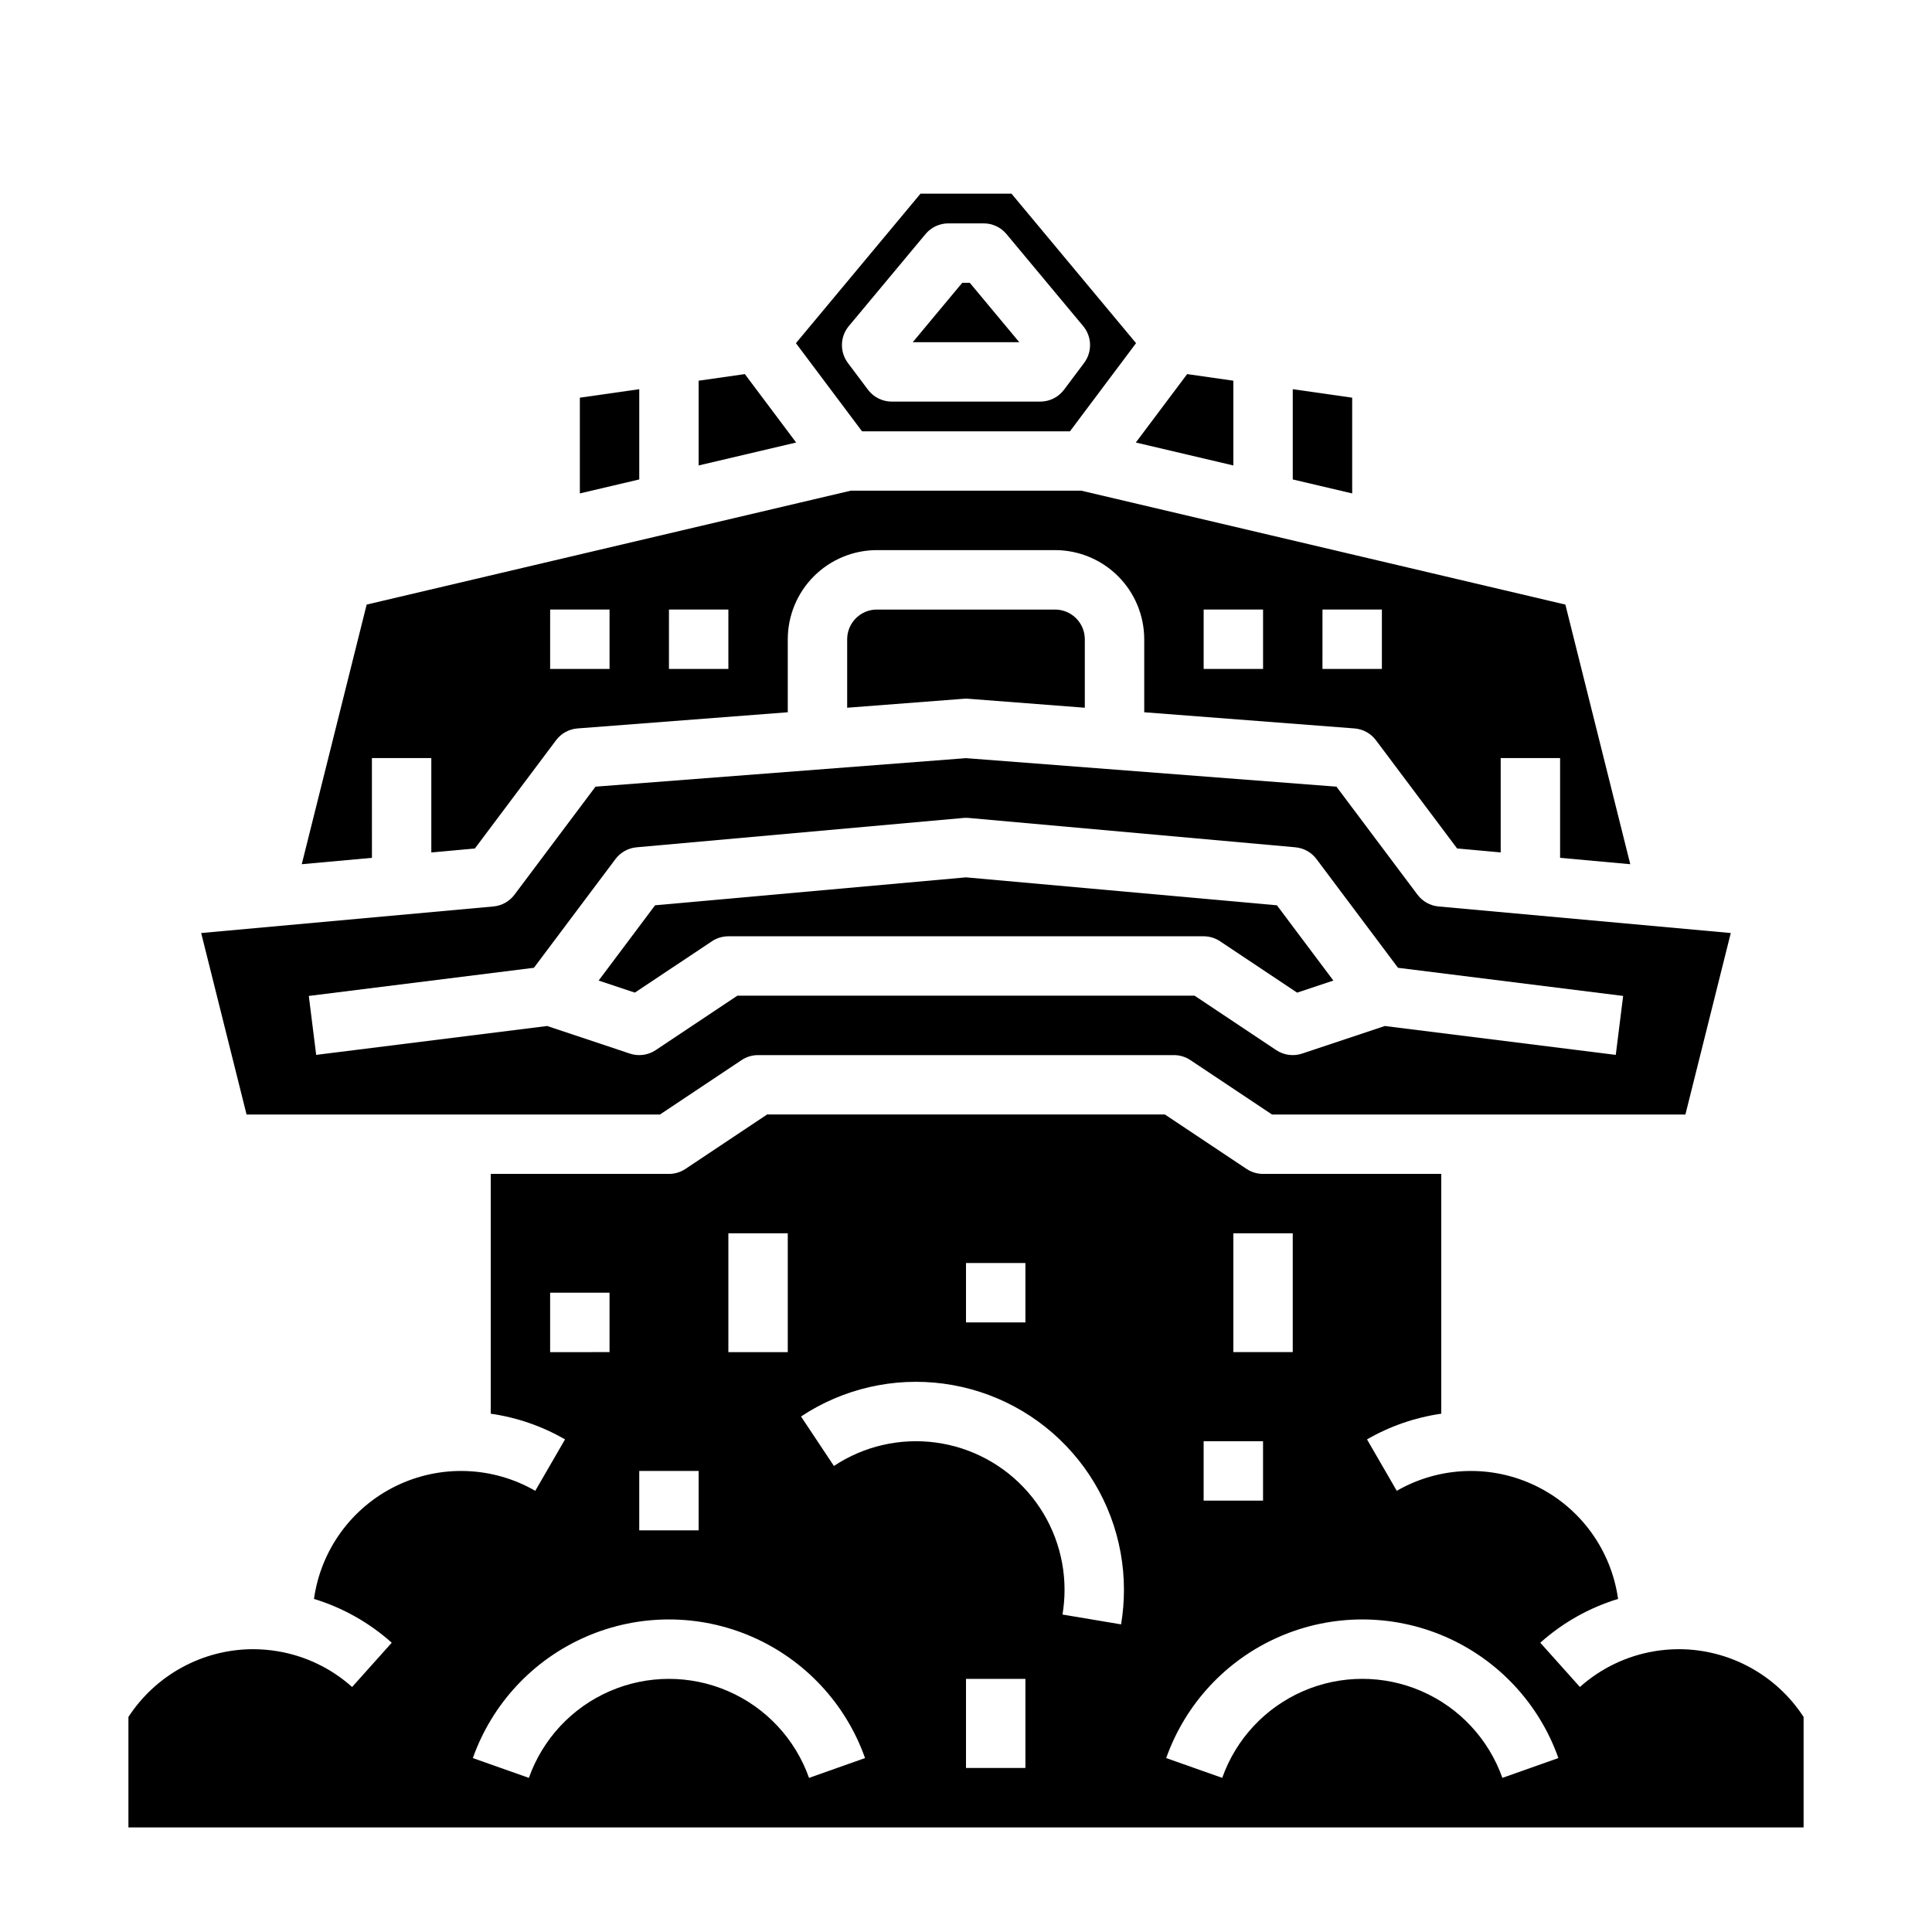 <?xml version="1.0" encoding="UTF-8"?>
<!-- Uploaded to: ICON Repo, www.svgrepo.com, Generator: ICON Repo Mixer Tools -->
<svg fill="#000000" width="800px" height="800px" version="1.1" viewBox="144 144 512 512" xmlns="http://www.w3.org/2000/svg">
 <g>
  <path d="m313.41 247.14-15.742 2.25v25.371l15.742-3.703z"/>
  <path d="m332.66 393.45c1.293-0.863 2.812-1.324 4.367-1.324h125.95c1.551 0 3.07 0.461 4.363 1.324l20.414 13.609 9.602-3.199-14.957-19.945-82.398-7.406-82.398 7.402-14.957 19.945 9.602 3.199z"/>
  <path d="m242.56 344.89h15.742v25.016l11.547-1.051 21.516-28.688c1.359-1.812 3.434-2.953 5.695-3.125l55.707-4.285v-19.355c0.008-6.262 2.5-12.266 6.926-16.691 4.426-4.426 10.43-6.918 16.691-6.926h47.23c6.262 0.008 12.266 2.5 16.691 6.926 4.43 4.426 6.918 10.43 6.926 16.691v19.355l55.707 4.285c2.262 0.172 4.336 1.312 5.695 3.125l21.516 28.688 11.547 1.051v-25.016h15.742v26.445l18.598 1.691-17.199-68.805-128.26-30.18h-61.152l-128.26 30.18-17.199 68.805 18.598-1.691zm251.91-39.359h15.742v15.742h-15.746zm-31.488 0h15.742v15.742h-15.742zm-141.7 0h15.742v15.742h-15.746zm-31.488 0h15.742v15.742h-15.746z"/>
  <path d="m376.38 305.54c-4.348 0.004-7.867 3.527-7.871 7.871v18.145l30.883-2.375v-0.004c0.402-0.031 0.805-0.031 1.207 0l30.887 2.379v-18.145c-0.008-4.344-3.527-7.867-7.875-7.871z"/>
  <path d="m341.39 243.14-12.246 1.75v22.461l25.844-6.078z"/>
  <path d="m470.85 267.35v-22.461l-12.242-1.75-13.602 18.133z"/>
  <path d="m401 218.94h-1.992l-13.121 15.746h28.23z"/>
  <path d="m318.89 439.36 21.633-14.422c1.293-0.863 2.812-1.324 4.367-1.324h110.21c1.555 0 3.074 0.461 4.367 1.324l21.633 14.422h109.55l12.023-48.098-77.441-7.039h0.004c-2.219-0.203-4.25-1.336-5.586-3.117l-21.477-28.633-98.176-7.555-98.18 7.555-21.477 28.633c-1.336 1.781-3.367 2.914-5.586 3.117l-77.441 7.039 12.027 48.098zm-33.398-38.887 21.613-28.812c1.336-1.785 3.371-2.918 5.594-3.117l86.594-7.777-0.004-0.004c0.469-0.039 0.941-0.039 1.41 0l86.594 7.777v0.004c2.219 0.199 4.254 1.332 5.59 3.117l21.609 28.816 59.66 7.457-1.953 15.621-61.203-7.652-21.922 7.309c-2.305 0.77-4.832 0.43-6.856-0.918l-21.633-14.422h-121.18l-21.633 14.422c-2.019 1.348-4.551 1.688-6.856 0.918l-21.922-7.309-61.203 7.652-1.953-15.621z"/>
  <path d="m427.55 258.3 17.516-23.359-33.012-39.617h-24.113l-33.012 39.617 17.516 23.359zm-58.605-27.883 20.328-24.387c1.492-1.793 3.707-2.832 6.043-2.832h9.367-0.004c2.336 0 4.555 1.035 6.047 2.832l20.324 24.387c2.336 2.801 2.441 6.844 0.25 9.762l-5.324 7.102c-1.488 1.98-3.82 3.148-6.297 3.148h-39.359c-2.481 0-4.812-1.168-6.301-3.148l-5.324-7.102c-2.188-2.918-2.086-6.961 0.25-9.762z"/>
  <path d="m502.34 249.39-15.746-2.25v23.918l15.746 3.703z"/>
  <path d="m588.93 581.05c-0.562 0-1.121 0.016-1.684 0.039-0.426 0.02-0.855 0.051-1.285 0.082-0.113 0.008-0.23 0.016-0.348 0.023-0.508 0.043-1.016 0.098-1.523 0.16l-0.113 0.012c-0.492 0.062-0.984 0.137-1.484 0.219l0.004 0.004c-7.371 1.211-14.238 4.504-19.805 9.48l-10.5-11.73c5.949-5.32 12.98-9.281 20.613-11.609-1.816-12.961-9.953-24.168-21.711-29.914-11.758-5.742-25.602-5.269-36.938 1.266l-7.883-13.629c6.066-3.504 12.746-5.812 19.68-6.809v-63.547h-47.23c-1.555 0-3.074-0.457-4.367-1.32l-21.633-14.422h-105.44l-21.633 14.422c-1.293 0.863-2.812 1.32-4.367 1.32h-47.23v63.547c6.934 0.996 13.617 3.305 19.684 6.809l-7.883 13.629c-11.336-6.535-25.18-7.012-36.938-1.266-11.758 5.742-19.895 16.953-21.707 29.914 7.629 2.328 14.66 6.289 20.605 11.609l-10.5 11.73c-5.562-4.977-12.434-8.27-19.801-9.48-0.492-0.082-0.984-0.156-1.484-0.219l-0.113-0.012c-0.508-0.062-1.016-0.117-1.523-0.16-0.113-0.012-0.23-0.016-0.348-0.023-0.43-0.035-0.859-0.062-1.285-0.082-0.562-0.027-1.121-0.043-1.684-0.043-13.34 0.027-25.766 6.781-33.043 17.961v29.273h443.94v-29.273c-7.277-11.18-19.703-17.934-33.043-17.961zm-188.93-102.34h15.742v15.742h-15.742zm-62.977-7.871h15.742v31.488h-15.742zm-23.617 62.977h15.742v15.742h-15.742zm-23.617-31.488v-15.746h15.742v15.742zm68.609 112.83h0.004c-3.644-10.297-11.402-18.617-21.422-22.973-10.016-4.356-21.391-4.356-31.406 0-10.016 4.356-17.773 12.676-21.418 22.973l-14.844-5.246v-0.004c5.098-14.414 15.957-26.062 29.98-32.16 14.023-6.102 29.949-6.102 43.969 0 14.023 6.098 24.883 17.746 29.984 32.16zm57.344-2.625h-15.742v-23.617h15.742zm25.355-38.059-15.527-2.606c0.363-2.168 0.547-4.367 0.547-6.566-0.004-9.535-3.465-18.746-9.742-25.918-6.277-7.176-14.945-11.828-24.395-13.094-9.449-1.27-19.039 0.938-26.984 6.207l-8.715-13.109v-0.004c11.121-7.379 24.547-10.473 37.777-8.699 13.23 1.77 25.371 8.281 34.16 18.328 8.793 10.043 13.641 22.938 13.641 36.289 0 3.074-0.254 6.141-0.762 9.172zm29.75-103.64h15.742v31.488h-15.742zm-7.871 55.105h15.742v15.742h-15.742zm79.172 89.215h-0.004c-3.644-10.297-11.402-18.617-21.418-22.973-10.016-4.359-21.391-4.359-31.41 0-10.016 4.356-17.773 12.676-21.418 22.973l-14.844-5.246v-0.004c5.102-14.414 15.961-26.062 29.984-32.16 14.02-6.098 29.945-6.098 43.969 0 14.023 6.098 24.883 17.746 29.98 32.16z"/>
 </g>
</svg>